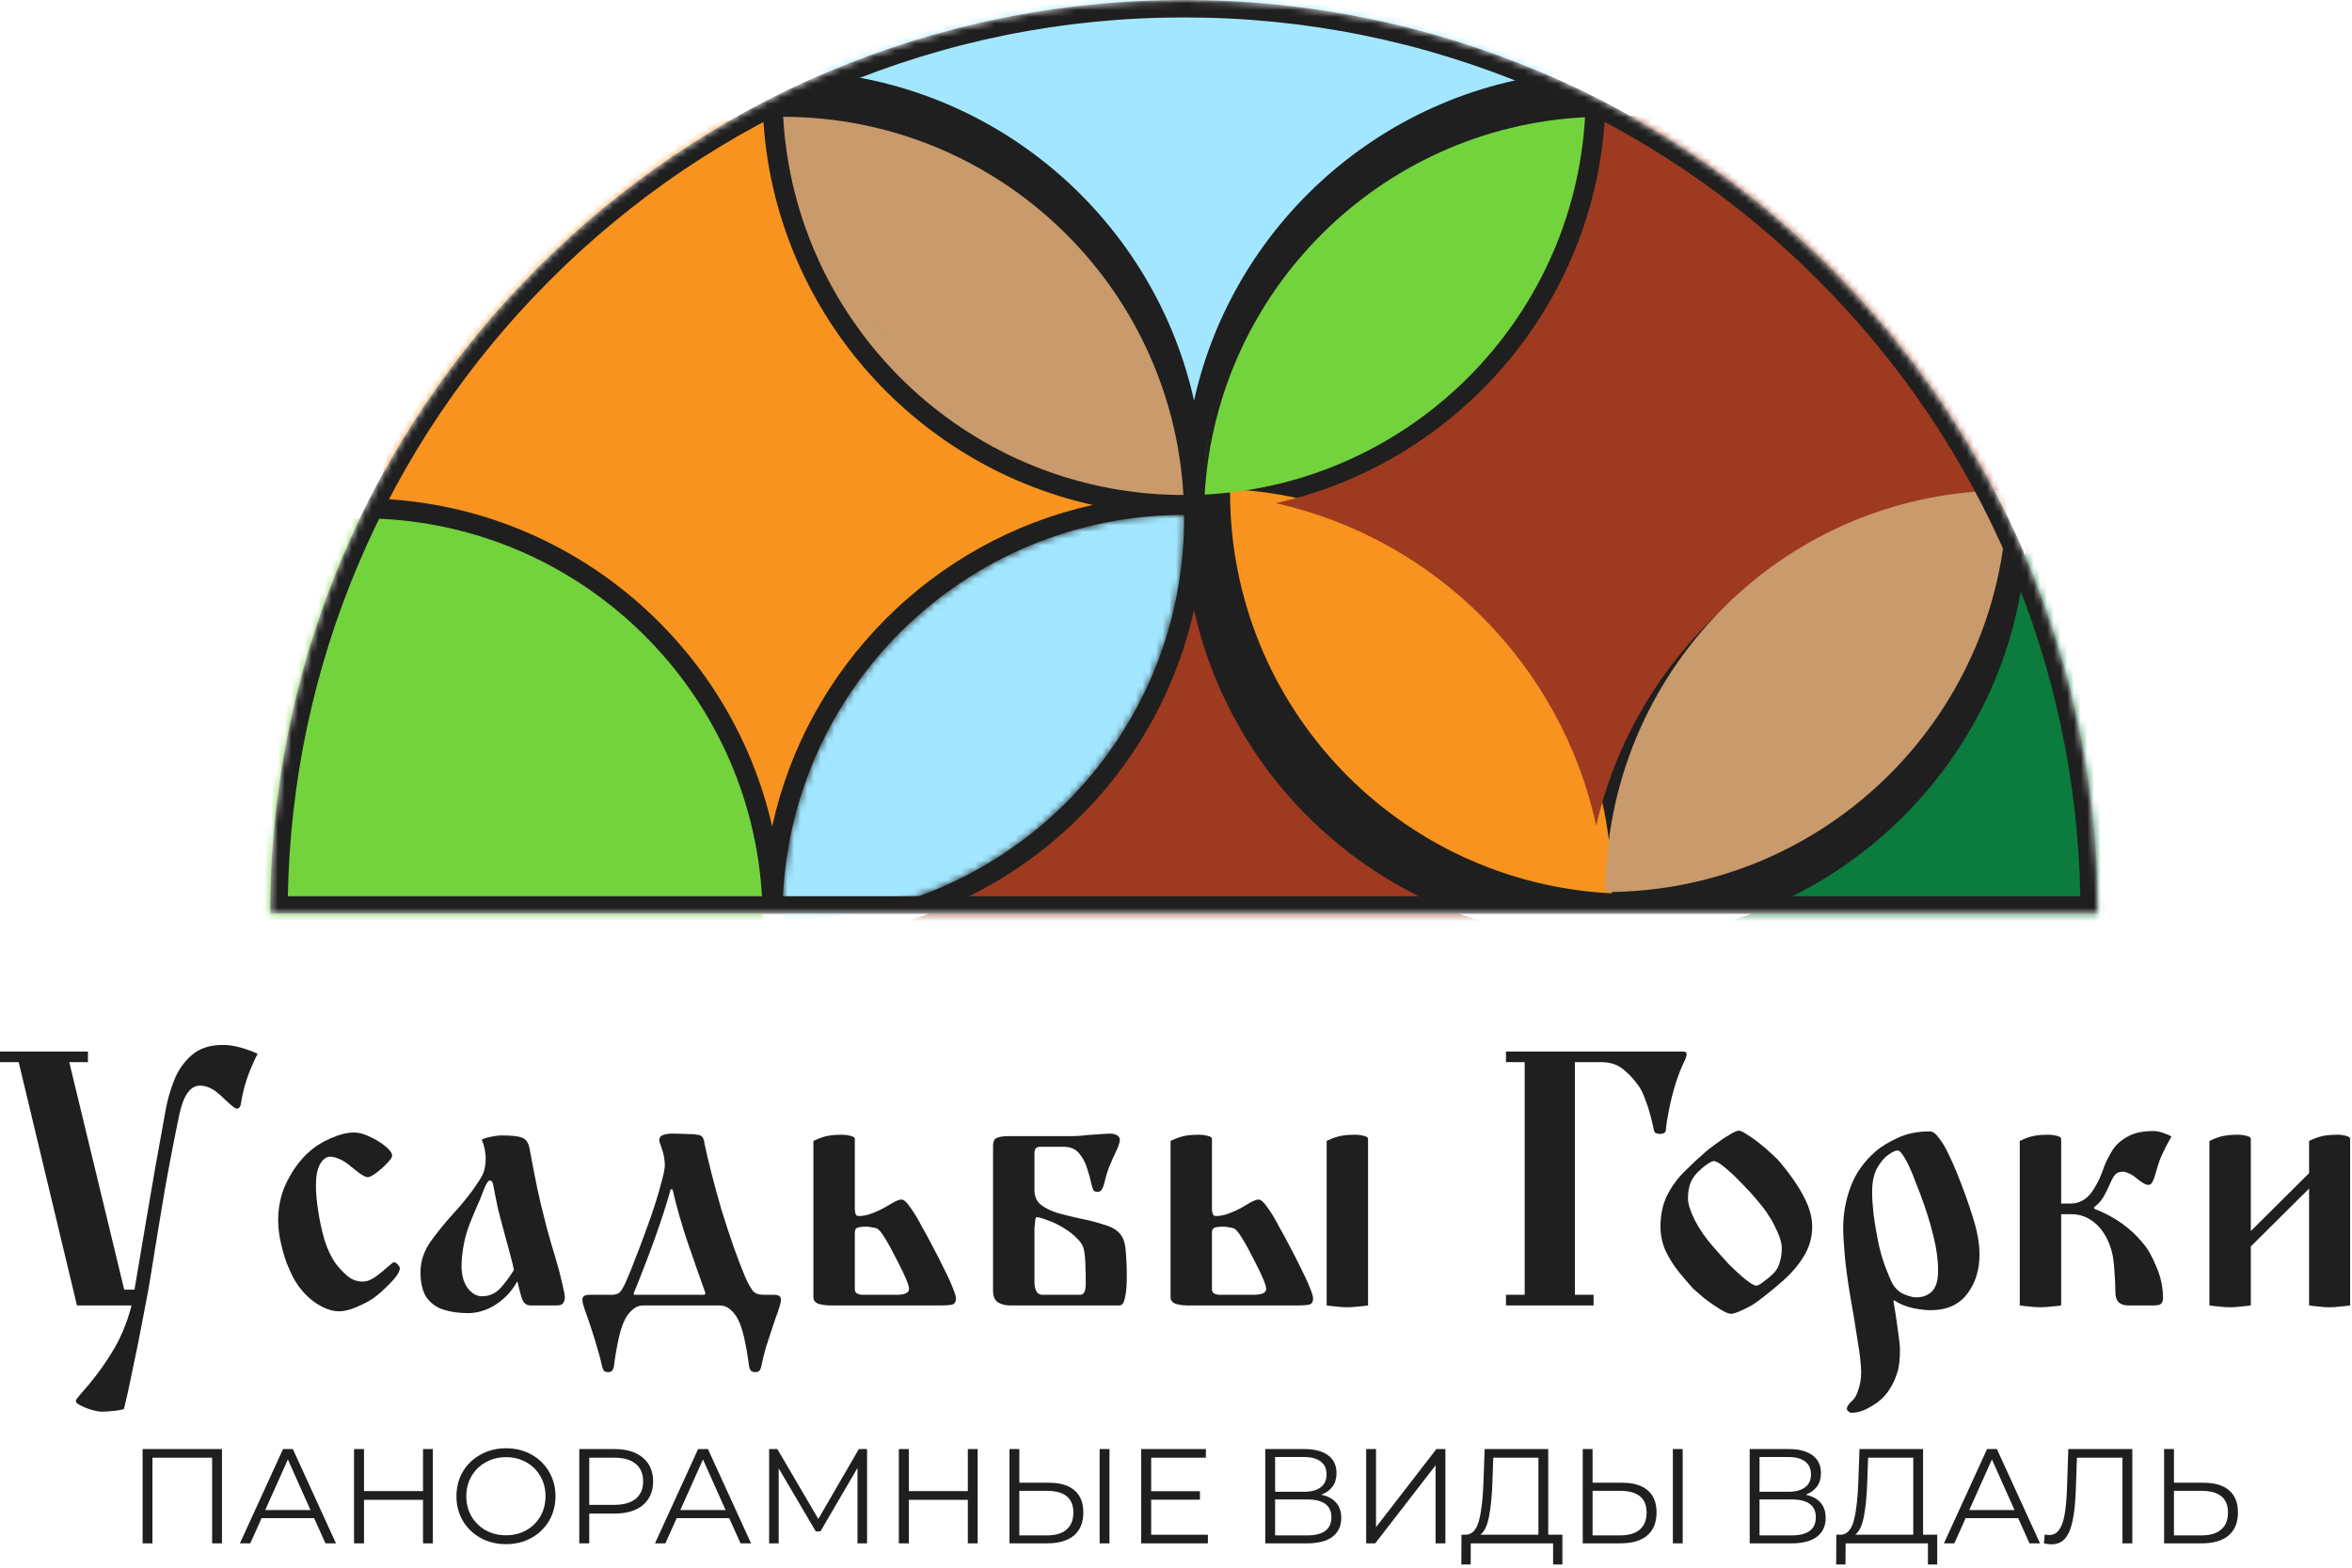 <?xml version="1.0" encoding="UTF-8"?> <svg xmlns="http://www.w3.org/2000/svg" width="351" height="234" viewBox="0 0 351 234" fill="none"><mask id="mask0_59_416" style="mask-type:luminance" maskUnits="userSpaceOnUse" x="40" y="0" width="274" height="137"><path d="M313.084 136.375H40.33C40.33 61.057 101.387 0 176.704 0C252.022 0 313.084 61.057 313.084 136.375Z" fill="white"></path></mask><g mask="url(#mask0_59_416)"><path d="M313.084 136.375H40.33C40.33 61.057 101.387 0 176.704 0C252.022 0 313.084 61.057 313.084 136.375Z" fill="#1F1F1F"></path><path d="M159.157 115.837C157.81 117.195 156.38 118.495 154.903 119.707C156.38 118.484 157.8 117.2 159.157 115.837Z" fill="#9E3A20"></path><g filter="url(#filter0_i_59_416)"><path d="M236.544 136.313C234.781 167.819 208.668 192.83 176.715 192.83C144.761 192.83 118.679 167.861 116.875 136.38C146.826 136.328 171.946 115.244 178.192 87.129C184.219 114.313 207.904 134.929 236.544 136.307V136.313Z" fill="#9E3A20"></path></g><path d="M174.052 55.779C174.437 57.016 174.785 58.285 175.082 59.565C174.785 58.285 174.437 57.027 174.052 55.779Z" fill="#4EA01F"></path><path d="M175.987 64.157C175.836 63.195 175.669 62.254 175.472 61.312C175.669 62.254 175.846 63.195 175.987 64.157Z" fill="#4EA01F"></path><path d="M175.93 69.977C176.159 69.966 176.377 69.967 176.606 69.967C176.606 69.967 176.606 69.974 176.606 69.987C176.387 69.987 176.148 69.987 175.93 69.977Z" fill="#4EA01F"></path><path d="M179.768 69.909C179.877 68.026 180.064 66.159 180.355 64.334C180.09 66.17 179.887 68.021 179.778 69.909H179.768Z" fill="#4EA01F"></path><path d="M180.361 64.277C180.569 62.888 180.829 61.51 181.146 60.163C180.839 61.52 180.579 62.888 180.361 64.277Z" fill="#4EA01F"></path><path d="M236.653 10.048C236.653 10.236 236.653 10.423 236.643 10.615C207.961 11.947 184.23 32.573 178.192 59.783C171.935 31.647 146.774 10.542 116.776 10.542C116.765 10.376 116.765 10.215 116.765 10.048C116.76 -23.055 143.596 -49.891 176.709 -49.891C209.823 -49.891 236.648 -23.055 236.648 10.048H236.653Z" fill="#A2E7FF"></path><g filter="url(#filter1_i_59_416)"><path fill-rule="evenodd" clip-rule="evenodd" d="M113.817 133.406V133.338C113.816 133.338 113.816 133.338 113.816 133.338C113.816 133.338 113.817 133.338 113.817 133.338C113.775 101.259 88.536 75.068 56.821 73.529C56.821 73.529 56.821 73.529 56.821 73.529C55.849 73.482 54.871 73.461 53.878 73.461C20.764 73.461 -6.072 100.308 -6.072 133.411C-6.072 166.514 20.775 193.345 53.878 193.345C86.981 193.345 113.817 166.509 113.817 133.406Z" fill="#73D33C"></path></g><g filter="url(#filter2_i_59_416)"><mask id="mask1_59_416" style="mask-type:luminance" maskUnits="userSpaceOnUse" x="116" y="72" width="61" height="62"><path d="M176.71 73.461C176.71 106.564 149.884 133.39 116.792 133.411C116.792 132.932 116.781 132.449 116.771 131.975V131.835C117.338 99.216 143.945 72.957 176.7 72.947C176.71 73.113 176.71 73.295 176.71 73.461Z" fill="white"></path></mask><g mask="url(#mask1_59_416)"><path d="M176.71 73.461C176.71 106.564 149.884 133.39 116.792 133.411C116.792 132.932 116.781 132.449 116.771 131.975V131.835C117.338 99.216 143.945 72.957 176.7 72.947C176.71 73.113 176.71 73.295 176.71 73.461Z" fill="#A2E7FF"></path></g></g><g filter="url(#filter3_i_59_416)"><path d="M176.6 69.966C176.371 69.966 176.153 69.966 175.924 69.977H175.893C175.409 69.966 174.92 69.956 174.437 69.935C174 69.925 173.563 69.904 173.126 69.878C172.975 69.868 172.83 69.857 172.679 69.847C172.294 69.826 171.904 69.795 171.519 69.758H171.498C171.041 69.717 170.588 69.68 170.13 69.629C169.09 69.509 168.05 69.368 167.015 69.202C166.641 69.145 166.261 69.082 165.876 69.015C163.775 68.63 161.7 68.131 159.677 67.527C158.933 67.319 158.2 67.08 157.477 66.836C156.01 66.342 154.57 65.785 153.155 65.182C152.781 65.021 152.401 64.865 152.037 64.698C150.69 64.095 149.379 63.429 148.09 62.732C147.684 62.514 147.278 62.285 146.867 62.046C146.233 61.676 145.609 61.302 144.985 60.917C144.6 60.678 144.21 60.434 143.825 60.173C143.44 59.924 143.06 59.669 142.676 59.398C142.306 59.149 141.942 58.894 141.583 58.624C141.147 58.306 140.71 57.989 140.283 57.651C139.976 57.422 139.67 57.173 139.363 56.939C138.993 56.653 138.65 56.361 138.291 56.065C137.943 55.768 137.589 55.472 137.251 55.17C136.559 54.567 135.883 53.943 135.218 53.308C134.89 52.991 134.562 52.674 134.235 52.346C133.907 52.019 133.59 51.691 133.273 51.353C132.014 50.022 130.802 48.638 129.663 47.197C129.388 46.839 129.096 46.475 128.821 46.105C128.545 45.736 128.275 45.372 128.009 44.992C127.744 44.623 127.474 44.249 127.214 43.864C126.954 43.489 126.699 43.099 126.449 42.725C126.189 42.34 125.945 41.94 125.705 41.555C125.222 40.769 124.754 39.979 124.296 39.162C123.849 38.361 123.422 37.535 123.006 36.713C122.798 36.297 122.601 35.881 122.403 35.454C122.205 35.038 122.018 34.612 121.826 34.185C121.659 33.811 121.498 33.431 121.342 33.057C120.968 32.147 120.609 31.221 120.271 30.29C119.985 29.494 119.714 28.683 119.459 27.871C119.402 27.653 119.329 27.445 119.262 27.227C119.173 26.909 119.074 26.592 118.986 26.264C118.866 25.807 118.736 25.354 118.617 24.897C118.508 24.439 118.388 23.986 118.289 23.518C118.18 23.05 118.081 22.587 117.982 22.119C117.805 21.214 117.634 20.304 117.499 19.394C117.421 18.89 117.348 18.38 117.28 17.865C117.15 16.913 117.051 15.951 116.973 14.979C116.932 14.495 116.906 14.006 116.875 13.523C148.76 13.58 174.811 38.533 176.605 69.972L176.6 69.966Z" fill="#C99A6B"></path></g><path d="M117.28 17.865C117.14 16.913 117.041 15.951 116.973 14.979C117.051 15.951 117.15 16.913 117.28 17.865Z" fill="#4EA01F"></path><path d="M117.982 22.119C117.795 21.214 117.623 20.315 117.499 19.394C117.639 20.304 117.805 21.22 117.982 22.119Z" fill="#4EA01F"></path><path d="M133.272 51.353C131.993 50.021 130.792 48.638 129.663 47.197C130.802 48.633 132.014 50.021 133.272 51.353Z" fill="#4EA01F"></path><g filter="url(#filter4_i_59_416)"><path d="M163.068 71.464C139.228 76.748 120.432 95.601 115.236 119.462C109.089 92.408 85.457 71.911 56.894 70.549C58.361 39.745 83.085 15.041 113.889 13.585C115.476 42.017 136.024 65.463 163.068 71.459V71.464Z" fill="#F7931E"></path></g><g filter="url(#filter5_i_59_416)"><path d="M236.654 132.886C236.654 133.036 236.654 133.192 236.643 133.343C204.908 131.799 179.658 105.587 179.658 73.461C179.658 73.311 179.658 73.165 179.669 73.014C211.404 74.559 236.654 100.771 236.654 132.886Z" fill="#F7931E"></path></g><g filter="url(#filter6_i_59_416)"><path d="M236.544 13.59C234.781 44.035 210.286 68.375 179.778 69.909C181.536 39.474 206.037 15.124 236.544 13.59Z" fill="#73D33C"></path></g><g filter="url(#filter7_i_59_416)"><path d="M299.479 70.486C269.637 70.518 244.606 91.419 238.209 119.348C233.05 95.419 214.259 76.525 190.388 71.199C217.432 65.187 237.98 41.716 239.53 13.262H239.597C271.801 13.262 298.07 38.642 299.479 70.486Z" fill="#9E3A20"></path></g><path d="M299.547 73.201C299.547 106.304 272.721 133.14 239.618 133.151C239.629 132.984 239.629 132.802 239.629 132.625C239.629 132.339 239.629 132.048 239.618 131.772V131.606C240.44 99.205 266.959 73.201 299.547 73.201Z" fill="#C99A6B"></path><g filter="url(#filter8_i_59_416)"><path d="M359.485 133.151C359.485 166.254 332.649 193.09 299.547 193.09C266.444 193.09 241.36 167.98 239.686 136.385C274.344 136.333 302.521 108.13 302.521 73.461V73.284C334.246 74.829 359.485 101.041 359.485 133.156V133.151Z" fill="#0B7B3E"></path></g><path d="M176.704 2.601C194.767 2.601 212.288 6.137 228.78 13.111C244.71 19.846 259.017 29.494 271.301 41.783C283.586 54.068 293.233 68.375 299.973 84.305C306.615 100.001 310.136 116.633 310.458 133.775H42.956C43.278 116.633 46.805 100.006 53.441 84.305C60.176 68.375 69.823 54.068 82.113 41.783C94.397 29.499 108.704 19.852 124.634 13.111C141.126 6.137 158.642 2.601 176.704 2.601ZM176.704 0C101.387 0 40.33 61.057 40.33 136.375H313.084C313.084 61.057 252.027 0 176.704 0Z" fill="#1F1F1F"></path></g><path d="M329.721 194.853V170.299C330.56 169.898 331.289 169.643 331.909 169.533C332.565 169.424 333.258 169.369 333.987 169.369C334.388 169.369 334.807 169.424 335.245 169.533C335.682 169.643 335.901 169.789 335.901 169.971V183.752L344.596 175.111V170.299C345.435 169.898 346.164 169.643 346.783 169.533C347.44 169.424 348.132 169.369 348.862 169.369C349.263 169.369 349.664 169.424 350.065 169.533C350.502 169.643 350.721 169.789 350.721 169.971V194.853C350.247 194.926 349.755 194.981 349.244 195.017C348.77 195.09 348.242 195.127 347.658 195.127C347.075 195.127 346.528 195.09 346.018 195.017C345.544 194.981 345.07 194.926 344.596 194.853V177.408L335.901 186.049V194.853C335.427 194.926 334.935 194.981 334.424 195.017C333.914 195.09 333.367 195.127 332.784 195.127C332.2 195.127 331.653 195.09 331.143 195.017C330.669 194.981 330.195 194.926 329.721 194.853Z" fill="#1F1F1F"></path><path d="M301.417 194.853V170.299C302.255 169.898 302.984 169.643 303.604 169.533C304.26 169.424 304.953 169.369 305.682 169.369C306.083 169.369 306.502 169.424 306.94 169.533C307.377 169.643 307.596 169.789 307.596 169.971V179.65H308.963C310.276 179.65 311.351 179.067 312.19 177.9C312.591 177.317 312.955 176.679 313.284 175.986C313.612 175.257 313.849 174.656 313.994 174.182C314.286 173.416 314.687 172.614 315.198 171.776C315.708 170.937 316.455 170.244 317.44 169.697C318.424 169.114 319.737 168.823 321.377 168.823C321.778 168.823 322.252 168.914 322.799 169.096C323.346 169.278 323.765 169.461 324.057 169.643C323.473 170.664 323.018 171.539 322.69 172.268C322.361 172.96 322.07 173.781 321.815 174.729C321.632 175.421 321.45 175.95 321.268 176.315C321.122 176.679 320.903 176.861 320.612 176.861C320.21 176.861 319.554 176.479 318.643 175.713C318.278 175.421 317.932 175.221 317.604 175.111C317.312 174.966 317.039 174.893 316.783 174.893C316.237 174.893 315.817 175.093 315.526 175.494C315.27 175.859 314.997 176.387 314.705 177.08C314.56 177.445 314.304 177.955 313.94 178.611C313.575 179.231 313.101 179.76 312.518 180.197V180.416C315.544 181.583 317.987 183.314 319.846 185.611C320.539 186.413 321.195 187.58 321.815 189.111C322.471 190.606 322.799 192.155 322.799 193.76C322.799 194.161 322.69 194.452 322.471 194.635C322.289 194.78 321.942 194.853 321.432 194.853H317.604C316.328 194.853 315.69 194.197 315.69 192.885C315.69 191.973 315.635 190.843 315.526 189.494C315.453 188.109 315.252 186.96 314.924 186.049C314.377 184.518 313.593 183.333 312.573 182.494C311.552 181.656 310.403 181.236 309.127 181.236H307.596V194.853C307.122 194.926 306.63 194.981 306.12 195.017C305.609 195.09 305.062 195.127 304.479 195.127C303.896 195.127 303.349 195.09 302.838 195.017C302.364 194.981 301.89 194.926 301.417 194.853Z" fill="#1F1F1F"></path><path d="M275.068 183.314C275.068 181.2 275.432 179.158 276.162 177.19C276.891 175.184 278.149 173.398 279.935 171.83C280.701 171.174 281.776 170.518 283.162 169.862C284.547 169.205 286.151 168.877 287.974 168.877C288.448 168.877 288.922 169.224 289.396 169.916C289.906 170.572 290.38 171.375 290.818 172.322C291.255 173.234 291.638 174.091 291.966 174.893C292.987 177.408 293.807 179.687 294.427 181.729C295.083 183.77 295.411 185.611 295.411 187.252C295.411 189.585 294.792 191.554 293.552 193.158C292.312 194.762 290.508 195.564 288.138 195.564C287.336 195.564 286.424 195.455 285.404 195.236C284.419 195.017 283.508 194.635 282.669 194.088L282.56 194.197C282.706 194.999 282.852 195.892 282.997 196.877C283.143 197.898 283.271 198.827 283.38 199.666C283.49 200.504 283.544 201.088 283.544 201.416C283.544 202.983 283.398 204.168 283.107 204.97C282.852 205.809 282.487 206.593 282.013 207.322C281.393 208.343 280.518 209.181 279.388 209.838C278.294 210.53 277.274 210.877 276.326 210.877C276.143 210.877 275.979 210.804 275.833 210.658C275.688 210.548 275.615 210.421 275.615 210.275C275.615 210.093 275.724 209.856 275.943 209.564C276.162 209.309 276.344 209.127 276.49 209.017C276.854 208.653 277.146 208.088 277.365 207.322C277.62 206.556 277.748 205.754 277.748 204.916C277.748 203.822 277.583 202.291 277.255 200.322C276.964 198.353 276.563 195.929 276.052 193.049C275.688 190.825 275.432 188.874 275.287 187.197C275.141 185.52 275.068 184.226 275.068 183.314ZM279.388 177.955C279.388 178.867 279.461 179.997 279.607 181.346C279.789 182.695 280.026 184.08 280.318 185.502C280.573 186.705 280.919 187.908 281.357 189.111C281.831 190.314 282.159 191.098 282.341 191.463C282.779 192.265 283.362 192.83 284.091 193.158C284.857 193.486 285.477 193.65 285.951 193.65C286.935 193.65 287.719 193.359 288.302 192.775C288.922 192.155 289.232 191.116 289.232 189.658C289.232 188.054 288.995 186.322 288.521 184.463C288.083 182.604 287.427 180.507 286.552 178.174C286.37 177.7 286.133 177.098 285.841 176.369C285.586 175.64 285.294 174.929 284.966 174.236C284.638 173.507 284.31 172.906 283.982 172.432C283.69 171.958 283.417 171.721 283.162 171.721C282.87 171.721 282.414 171.94 281.794 172.377C281.175 172.815 280.609 173.489 280.099 174.401C279.625 175.312 279.388 176.497 279.388 177.955Z" fill="#1F1F1F"></path><path d="M247.801 183.096C247.801 181.273 248.148 179.687 248.84 178.338C249.533 176.989 250.408 175.804 251.465 174.783C252.523 173.726 253.562 172.76 254.582 171.885C254.874 171.63 255.348 171.265 256.004 170.791C256.661 170.281 257.335 169.825 258.028 169.424C258.72 168.987 259.213 168.768 259.504 168.768C259.723 168.768 260.088 168.932 260.598 169.26C261.145 169.588 261.746 170.007 262.403 170.518C263.059 171.028 263.679 171.557 264.262 172.104C264.882 172.651 265.356 173.125 265.684 173.526C267.215 175.348 268.382 177.044 269.184 178.611C270.022 180.179 270.442 181.674 270.442 183.096C270.442 184.7 270.022 186.176 269.184 187.525C268.382 188.838 267.361 190.041 266.121 191.135C264.882 192.228 263.606 193.267 262.293 194.252C261.71 194.689 260.981 195.109 260.106 195.51C259.231 195.911 258.647 196.111 258.356 196.111C257.991 196.111 257.426 195.874 256.661 195.4C255.895 194.926 255.129 194.398 254.364 193.814C253.635 193.195 253.069 192.702 252.668 192.338C251.939 191.536 251.192 190.661 250.426 189.713C249.661 188.728 249.023 187.689 248.512 186.596C248.038 185.465 247.801 184.299 247.801 183.096ZM251.903 178.885C251.903 179.687 252.249 180.781 252.942 182.166C253.635 183.515 254.546 184.827 255.676 186.103C256.405 186.942 257.189 187.817 258.028 188.728C258.903 189.603 259.723 190.351 260.489 190.971C261.254 191.59 261.801 191.9 262.129 191.9C262.311 191.9 262.621 191.736 263.059 191.408C263.533 191.08 264.025 190.679 264.535 190.205C265.046 189.731 265.392 189.166 265.574 188.51C265.793 187.853 265.903 187.124 265.903 186.322C265.903 185.484 265.556 184.39 264.864 183.041C264.207 181.692 263.314 180.38 262.184 179.104C261.491 178.265 260.707 177.408 259.832 176.533C258.957 175.622 258.137 174.856 257.371 174.236C256.642 173.617 256.095 173.307 255.731 173.307C255.549 173.307 255.22 173.471 254.746 173.799C254.309 174.091 253.835 174.492 253.325 175.002C252.851 175.476 252.486 176.041 252.231 176.697C252.012 177.354 251.903 178.083 251.903 178.885Z" fill="#1F1F1F"></path><path d="M224.746 194.853V193.268H227.535V158.541H224.746V156.956H251.105C251.506 156.956 251.706 157.065 251.706 157.284C251.706 157.43 251.67 157.612 251.597 157.831C251.56 158.013 251.506 158.159 251.433 158.268C250.959 159.216 250.503 160.364 250.066 161.713C249.664 163.026 249.336 164.32 249.081 165.596C248.826 166.872 248.662 167.929 248.589 168.768C248.589 168.914 248.48 169.041 248.261 169.151C248.079 169.224 247.896 169.26 247.714 169.26C247.568 169.26 247.386 169.224 247.167 169.151C246.985 169.078 246.875 168.95 246.839 168.768C246.73 168.221 246.566 167.528 246.347 166.69C246.128 165.815 245.855 164.958 245.527 164.12C245.235 163.245 244.87 162.515 244.433 161.932C243.74 160.984 242.974 160.182 242.136 159.526C241.297 158.87 240.24 158.541 238.964 158.541H235.027V193.268H237.816V194.853H224.746Z" fill="#1F1F1F"></path><path d="M197.983 194.853V170.299C198.822 169.898 199.551 169.643 200.171 169.533C200.827 169.424 201.519 169.369 202.249 169.369C202.65 169.369 203.069 169.424 203.506 169.533C203.944 169.643 204.163 169.789 204.163 169.971V194.853C203.689 194.926 203.197 194.981 202.686 195.017C202.176 195.09 201.629 195.127 201.045 195.127C200.462 195.127 199.915 195.09 199.405 195.017C198.931 194.981 198.457 194.926 197.983 194.853ZM174.687 193.596V170.299C175.525 169.898 176.254 169.643 176.874 169.533C177.53 169.424 178.223 169.369 178.952 169.369C179.353 169.369 179.772 169.424 180.21 169.533C180.647 169.643 180.866 169.789 180.866 169.971V180.416C180.866 180.671 180.903 180.927 180.975 181.182C181.048 181.4 181.212 181.51 181.468 181.51C182.087 181.51 182.725 181.382 183.382 181.127C184.074 180.872 184.712 180.58 185.296 180.252C185.66 180.033 186.098 179.778 186.608 179.486C187.155 179.195 187.556 179.049 187.811 179.049C188.176 179.049 188.613 179.432 189.124 180.197C189.671 180.927 190.236 181.856 190.819 182.986C191.439 184.08 192.022 185.156 192.569 186.213C193.079 187.161 193.59 188.163 194.1 189.221C194.647 190.278 195.085 191.226 195.413 192.064C195.777 192.903 195.96 193.486 195.96 193.814C195.96 194.325 195.759 194.635 195.358 194.744C194.957 194.817 194.465 194.853 193.882 194.853H177.147C176.601 194.853 176.054 194.78 175.507 194.635C174.96 194.452 174.687 194.106 174.687 193.596ZM180.866 192.447C180.866 192.994 181.285 193.267 182.124 193.267H187.046C188.322 193.267 188.96 192.976 188.96 192.392C188.96 191.882 188.468 190.661 187.483 188.728C186.572 186.906 185.861 185.593 185.35 184.791C184.84 183.952 184.439 183.479 184.147 183.369C184.001 183.296 183.765 183.242 183.436 183.205C183.145 183.132 182.871 183.096 182.616 183.096C181.85 183.096 181.358 183.169 181.14 183.314C180.957 183.424 180.866 183.679 180.866 184.08V192.447Z" fill="#1F1F1F"></path><path d="M148.198 192.666V171.01C148.198 170.39 148.38 170.008 148.745 169.862C149.109 169.68 149.693 169.588 150.495 169.588H159.737C160.138 169.588 160.63 169.57 161.213 169.534C161.833 169.461 162.435 169.406 163.018 169.37C163.455 169.333 163.984 169.297 164.604 169.26C165.224 169.224 165.552 169.206 165.588 169.206C166.099 169.206 166.481 169.297 166.737 169.479C166.992 169.661 167.119 169.88 167.119 170.135C167.119 170.39 167.028 170.755 166.846 171.229C166.263 172.469 165.807 173.489 165.479 174.291C165.187 175.093 164.932 175.968 164.713 176.916C164.677 177.062 164.586 177.263 164.44 177.518C164.33 177.773 164.112 177.901 163.783 177.901C163.455 177.901 163.237 177.791 163.127 177.573C163.054 177.354 162.981 177.117 162.908 176.862C162.763 176.133 162.544 175.33 162.252 174.455C161.997 173.58 161.596 172.815 161.049 172.159C160.502 171.502 159.737 171.174 158.752 171.174H155.143C154.961 171.174 154.778 171.247 154.596 171.393C154.45 171.502 154.377 171.776 154.377 172.213V177.627C154.377 178.539 154.687 179.268 155.307 179.815C155.963 180.325 156.82 180.744 157.877 181.073C158.935 181.364 160.047 181.638 161.213 181.893C162.38 182.112 163.528 182.403 164.658 182.768C165.825 183.096 166.645 183.552 167.119 184.135C167.63 184.718 167.921 185.575 167.994 186.705C168.104 187.835 168.158 189.112 168.158 190.533C168.158 191.882 168.067 192.94 167.885 193.705C167.739 194.471 167.466 194.854 167.065 194.854H150.659C150.039 194.854 149.474 194.708 148.963 194.416C148.453 194.088 148.198 193.505 148.198 192.666ZM154.377 191.463C154.377 191.937 154.468 192.356 154.651 192.721C154.833 193.085 155.143 193.268 155.58 193.268H161.213C161.76 193.268 162.033 192.721 162.033 191.627C162.033 190.716 162.015 189.75 161.979 188.729C161.942 187.671 161.851 186.869 161.705 186.322C161.56 185.812 161.231 185.32 160.721 184.846C160.247 184.336 159.627 183.843 158.862 183.369C158.06 182.859 157.239 182.458 156.401 182.166C155.562 181.838 154.997 181.674 154.705 181.674C154.596 181.674 154.523 181.856 154.487 182.221C154.45 182.549 154.414 182.914 154.377 183.315C154.377 183.716 154.377 184.007 154.377 184.19V191.463Z" fill="#1F1F1F"></path><path d="M121.389 193.596V170.299C122.227 169.898 122.956 169.643 123.576 169.533C124.232 169.424 124.925 169.369 125.654 169.369C126.055 169.369 126.475 169.424 126.912 169.533C127.35 169.643 127.568 169.789 127.568 169.971V180.416C127.568 180.671 127.605 180.927 127.678 181.182C127.751 181.4 127.915 181.51 128.17 181.51C128.79 181.51 129.428 181.382 130.084 181.127C130.777 180.872 131.415 180.58 131.998 180.252C132.362 180.033 132.8 179.778 133.31 179.486C133.857 179.195 134.258 179.049 134.513 179.049C134.878 179.049 135.316 179.432 135.826 180.197C136.373 180.927 136.938 181.856 137.521 182.986C138.141 184.08 138.724 185.156 139.271 186.213C139.782 187.161 140.292 188.163 140.802 189.221C141.349 190.278 141.787 191.226 142.115 192.064C142.479 192.903 142.662 193.486 142.662 193.814C142.662 194.325 142.461 194.635 142.06 194.744C141.659 194.817 141.167 194.853 140.584 194.853H123.85C123.303 194.853 122.756 194.78 122.209 194.635C121.662 194.452 121.389 194.106 121.389 193.596ZM127.568 192.447C127.568 192.994 127.988 193.267 128.826 193.267H133.748C135.024 193.267 135.662 192.976 135.662 192.392C135.662 191.882 135.17 190.661 134.185 188.728C133.274 186.906 132.563 185.593 132.053 184.791C131.542 183.952 131.141 183.479 130.849 183.369C130.704 183.296 130.467 183.242 130.139 183.205C129.847 183.132 129.573 183.096 129.318 183.096C128.553 183.096 128.06 183.169 127.842 183.314C127.659 183.424 127.568 183.679 127.568 184.08V192.447Z" fill="#1F1F1F"></path><path d="M86.911 193.979C86.911 193.505 87.257 193.268 87.95 193.268H91.286C91.724 193.268 92.088 193.177 92.38 192.994C92.671 192.776 93.018 192.21 93.419 191.299C93.82 190.424 94.257 189.348 94.731 188.072C95.242 186.796 95.752 185.448 96.263 184.026C96.809 182.567 97.302 181.164 97.739 179.815C98.177 178.429 98.523 177.226 98.778 176.205C99.07 175.148 99.216 174.383 99.216 173.909C99.216 173.617 99.179 173.234 99.106 172.76C99.033 172.286 98.906 171.812 98.724 171.338C98.687 171.156 98.614 170.956 98.505 170.737C98.432 170.482 98.395 170.299 98.395 170.19C98.395 169.789 98.578 169.534 98.942 169.424C99.307 169.278 99.781 169.206 100.364 169.206C100.911 169.206 101.567 169.224 102.333 169.26C103.098 169.26 103.663 169.297 104.028 169.37C104.429 169.406 104.703 169.534 104.848 169.752C104.994 169.971 105.085 170.263 105.122 170.627C105.377 171.867 105.723 173.344 106.161 175.057C106.598 176.771 107.091 178.575 107.637 180.471C108.221 182.367 108.822 184.208 109.442 185.994C110.062 187.744 110.663 189.312 111.247 190.697C111.648 191.572 112.012 192.229 112.34 192.666C112.669 193.067 113.215 193.268 113.981 193.268H115.512C116.205 193.268 116.551 193.505 116.551 193.979C116.551 194.234 116.497 194.525 116.387 194.854C116.278 195.182 116.187 195.473 116.114 195.729C115.895 196.312 115.622 197.096 115.294 198.08C114.965 199.064 114.637 200.067 114.309 201.088C114.017 202.145 113.781 203.111 113.598 203.986C113.562 204.169 113.489 204.351 113.379 204.533C113.27 204.715 113.051 204.807 112.723 204.807C112.395 204.807 112.158 204.715 112.012 204.533C111.903 204.351 111.83 204.169 111.794 203.986C111.611 202.492 111.356 201.015 111.028 199.557C110.7 198.135 110.281 197.059 109.77 196.33C109.551 196.002 109.242 195.674 108.84 195.346C108.439 195.018 107.947 194.854 107.364 194.854H96.044C95.46 194.854 94.968 195.018 94.567 195.346C94.166 195.674 93.856 196.002 93.638 196.33C93.127 197.059 92.708 198.135 92.38 199.557C92.052 201.015 91.796 202.492 91.614 203.986C91.578 204.169 91.505 204.351 91.395 204.533C91.286 204.715 91.067 204.807 90.739 204.807C90.411 204.807 90.192 204.715 90.083 204.533C89.974 204.351 89.901 204.169 89.864 203.986C89.682 203.111 89.427 202.145 89.099 201.088C88.807 200.067 88.497 199.064 88.169 198.08C87.841 197.096 87.567 196.312 87.349 195.729C87.276 195.473 87.185 195.182 87.075 194.854C86.966 194.525 86.911 194.234 86.911 193.979ZM94.567 193.049L94.622 193.268H105.122L105.286 193.049C104.374 190.497 103.481 187.945 102.606 185.393C101.731 182.804 100.984 180.179 100.364 177.518H100.091C99.471 179.742 98.65 182.276 97.63 185.119C96.609 187.927 95.588 190.57 94.567 193.049Z" fill="#1F1F1F"></path><path d="M62.753 189.877C62.753 188.273 63.263 186.742 64.284 185.283C65.341 183.825 66.472 182.439 67.675 181.127C68.149 180.617 68.714 179.96 69.37 179.158C70.063 178.32 70.683 177.481 71.229 176.643C71.813 175.804 72.159 175.148 72.268 174.674C72.341 174.382 72.396 174.072 72.433 173.744C72.469 173.416 72.487 173.088 72.487 172.76C72.487 172.468 72.433 172.049 72.323 171.502C72.214 170.955 72.068 170.5 71.886 170.135C72.068 169.989 72.487 169.843 73.143 169.698C73.836 169.552 74.419 169.479 74.893 169.479C76.315 169.479 77.318 169.588 77.901 169.807C78.521 170.026 78.904 170.609 79.05 171.557C79.159 172.177 79.323 173.052 79.542 174.182C79.76 175.312 79.979 176.406 80.198 177.463C80.417 178.484 80.581 179.213 80.69 179.65C80.909 180.489 81.201 181.656 81.565 183.15C81.966 184.645 82.404 186.158 82.878 187.689C83.315 189.148 83.662 190.46 83.917 191.627C84.172 192.757 84.299 193.413 84.299 193.596C84.299 193.96 84.208 194.27 84.026 194.525C83.88 194.744 83.552 194.853 83.042 194.853H79.159C78.576 194.853 78.156 194.525 77.901 193.869C77.682 193.213 77.464 192.374 77.245 191.353H77.135C76.37 192.739 75.313 193.869 73.964 194.744C72.651 195.583 71.266 196.002 69.808 196.002C68.531 196.002 67.347 195.838 66.253 195.51C65.196 195.181 64.339 194.58 63.683 193.705C63.063 192.794 62.753 191.517 62.753 189.877ZM68.878 188.947C68.878 190.333 69.188 191.445 69.808 192.283C70.427 193.085 71.138 193.486 71.94 193.486C72.961 193.486 73.836 193.122 74.565 192.392C75.294 191.627 76.005 190.679 76.698 189.549C76.552 188.856 76.37 188.109 76.151 187.307C75.932 186.468 75.695 185.593 75.44 184.682C74.966 182.968 74.584 181.51 74.292 180.307C74.037 179.104 73.818 178.01 73.636 177.026C73.563 176.479 73.38 176.205 73.089 176.205C72.943 176.205 72.761 176.406 72.542 176.807C72.36 177.171 72.177 177.609 71.995 178.119C71.74 178.812 71.503 179.377 71.284 179.815C71.102 180.252 70.81 180.945 70.409 181.893C69.826 183.278 69.425 184.572 69.206 185.775C68.987 186.978 68.878 188.036 68.878 188.947Z" fill="#1F1F1F"></path><path d="M41.514 182.111C41.514 180.033 41.951 178.119 42.826 176.369C43.701 174.619 44.758 173.179 45.998 172.049C46.946 171.174 48.058 170.463 49.334 169.916C50.646 169.333 51.813 169.041 52.834 169.041C53.563 169.041 54.365 169.26 55.24 169.698C56.115 170.099 56.881 170.572 57.537 171.119C58.193 171.666 58.521 172.122 58.521 172.487C58.521 172.742 58.266 173.125 57.756 173.635C57.282 174.145 56.753 174.619 56.17 175.057C55.586 175.494 55.149 175.713 54.857 175.713C54.639 175.713 54.256 175.531 53.709 175.166C53.198 174.765 52.779 174.437 52.451 174.182C51.722 173.562 51.102 173.161 50.592 172.979C50.081 172.76 49.644 172.651 49.279 172.651C48.696 172.651 48.185 173.033 47.748 173.799C47.347 174.528 47.146 175.585 47.146 176.971C47.146 177.992 47.256 179.231 47.474 180.69C47.693 182.148 48.003 183.588 48.404 185.01C48.842 186.395 49.37 187.544 49.99 188.455C50.464 189.111 51.047 189.749 51.74 190.369C52.433 190.989 53.235 191.299 54.146 191.299C54.693 191.299 55.295 191.08 55.951 190.642C56.607 190.169 57.136 189.749 57.537 189.385C57.828 189.129 58.084 188.911 58.303 188.728C58.558 188.51 58.722 188.4 58.795 188.4C58.941 188.4 59.123 188.51 59.342 188.728C59.56 188.947 59.67 189.148 59.67 189.33C59.67 189.622 59.469 190.041 59.068 190.588C58.667 191.098 58.175 191.627 57.592 192.174C57.045 192.721 56.48 193.213 55.896 193.65C55.24 194.124 54.401 194.58 53.381 195.017C52.36 195.491 51.43 195.728 50.592 195.728C49.462 195.728 48.24 195.273 46.928 194.361C45.615 193.413 44.54 192.155 43.701 190.588C43.446 190.077 43.136 189.385 42.772 188.51C42.443 187.598 42.152 186.577 41.897 185.447C41.641 184.317 41.514 183.205 41.514 182.111Z" fill="#1F1F1F"></path><path d="M0 158.541V156.956H13.125V158.541H10.336L18.539 192.502H20.07C20.58 189.549 21.091 186.523 21.601 183.424C22.148 180.289 22.677 177.208 23.187 174.182C23.734 171.156 24.244 168.33 24.718 165.705C24.974 164.247 25.393 162.771 25.976 161.276C26.559 159.781 27.434 158.523 28.601 157.502C29.768 156.482 31.317 155.971 33.249 155.971C34.088 155.971 34.963 156.099 35.874 156.354C36.786 156.609 37.643 156.919 38.445 157.284C37.716 158.742 37.169 160.036 36.804 161.166C36.44 162.26 36.166 163.39 35.984 164.557C35.911 165.177 35.692 165.487 35.328 165.487C35.182 165.487 34.854 165.268 34.343 164.83C33.869 164.393 33.377 163.937 32.867 163.463C32.32 162.953 31.791 162.588 31.281 162.37C30.77 162.151 30.296 162.041 29.859 162.041C28.437 162.041 27.416 163.427 26.797 166.198C26.067 169.661 25.338 173.434 24.609 177.518C23.916 181.601 23.242 185.703 22.586 189.822C22.258 191.937 21.838 194.252 21.328 196.767C20.854 199.319 20.362 201.78 19.851 204.15C19.377 206.556 18.922 208.616 18.484 210.33C17.974 210.476 17.427 210.567 16.843 210.603C16.26 210.676 15.713 210.713 15.203 210.713C14.802 210.713 14.291 210.621 13.672 210.439C13.052 210.257 12.505 210.038 12.031 209.783C11.557 209.564 11.32 209.345 11.32 209.127C11.32 209.017 11.393 208.871 11.539 208.689C11.685 208.507 11.849 208.306 12.031 208.088C13.745 206.192 15.258 204.187 16.57 202.072C17.919 199.957 18.94 197.551 19.633 194.853H11.484L2.789 158.541H0Z" fill="#1F1F1F"></path><path d="M328.853 221.321C330.515 221.321 331.781 221.696 332.653 222.447C333.537 223.197 333.98 224.296 333.98 225.744C333.98 227.259 333.511 228.411 332.572 229.202C331.647 229.98 330.307 230.368 328.551 230.368H322.962V216.294H324.43V221.321H328.853ZM328.511 229.182C329.811 229.182 330.796 228.894 331.466 228.317C332.15 227.741 332.492 226.89 332.492 225.764C332.492 223.606 331.165 222.527 328.511 222.527H324.43V229.182H328.511Z" fill="#1F1F1F"></path><path d="M318.214 216.294V230.368H316.746V217.581H309.95L309.789 222.286C309.722 224.229 309.562 225.798 309.307 226.991C309.066 228.17 308.69 229.055 308.181 229.644C307.672 230.221 306.995 230.509 306.15 230.509C305.788 230.509 305.413 230.462 305.024 230.368L305.145 229.041C305.373 229.095 305.594 229.122 305.809 229.122C306.398 229.122 306.874 228.887 307.236 228.418C307.611 227.949 307.893 227.225 308.08 226.247C308.268 225.255 308.395 223.948 308.462 222.326L308.663 216.294H318.214Z" fill="#1F1F1F"></path><path d="M301.183 226.608H293.341L291.653 230.368H290.104L296.538 216.294H298.006L304.44 230.368H302.871L301.183 226.608ZM300.64 225.402L297.262 217.843L293.884 225.402H300.64Z" fill="#1F1F1F"></path><path d="M289.101 229.081V233.525H287.714V230.368H275.43L275.41 233.525H274.022L274.043 229.081H274.746C275.671 229.028 276.314 228.297 276.676 226.89C277.038 225.469 277.259 223.459 277.34 220.858L277.501 216.294H286.99V229.081H289.101ZM278.667 220.999C278.6 223.144 278.432 224.913 278.164 226.307C277.909 227.687 277.474 228.612 276.857 229.081H285.523V217.581H278.787L278.667 220.999Z" fill="#1F1F1F"></path><path d="M269.458 223.11C270.436 223.311 271.18 223.707 271.69 224.296C272.199 224.873 272.454 225.63 272.454 226.568C272.454 227.788 272.018 228.726 271.147 229.383C270.289 230.04 269.022 230.368 267.347 230.368H261.114V216.294H266.965C268.466 216.294 269.639 216.603 270.483 217.219C271.328 217.836 271.75 218.727 271.75 219.893C271.75 220.684 271.549 221.354 271.147 221.904C270.745 222.44 270.182 222.842 269.458 223.11ZM262.582 222.668H266.885C267.97 222.668 268.801 222.447 269.378 222.004C269.967 221.562 270.262 220.919 270.262 220.074C270.262 219.23 269.967 218.586 269.378 218.144C268.801 217.702 267.97 217.481 266.885 217.481H262.582V222.668ZM267.347 229.182C269.773 229.182 270.986 228.277 270.986 226.468C270.986 224.698 269.773 223.814 267.347 223.814H262.582V229.182H267.347Z" fill="#1F1F1F"></path><path d="M242.09 221.321C243.752 221.321 245.018 221.696 245.89 222.447C246.774 223.197 247.216 224.296 247.216 225.744C247.216 227.259 246.747 228.411 245.809 229.202C244.884 229.98 243.544 230.368 241.788 230.368H236.199V216.294H237.666V221.321H242.09ZM241.748 229.182C243.048 229.182 244.033 228.894 244.703 228.317C245.387 227.741 245.729 226.89 245.729 225.764C245.729 223.606 244.402 222.527 241.748 222.527H237.666V229.182H241.748ZM249.649 216.294H251.117V230.368H249.649V216.294Z" fill="#1F1F1F"></path><path d="M233.164 229.081V233.525H231.776V230.368H219.492L219.472 233.525H218.084L218.105 229.081H218.808C219.733 229.028 220.376 228.297 220.738 226.89C221.1 225.469 221.321 223.459 221.402 220.858L221.563 216.294H231.052V229.081H233.164ZM222.729 220.999C222.662 223.144 222.494 224.913 222.226 226.307C221.972 227.687 221.536 228.612 220.919 229.081H229.585V217.581H222.849L222.729 220.999Z" fill="#1F1F1F"></path><path d="M203.881 216.294H205.349V227.956L214.356 216.294H215.703V230.368H214.235V218.727L205.228 230.368H203.881V216.294Z" fill="#1F1F1F"></path><path d="M197.165 223.11C198.143 223.311 198.887 223.707 199.397 224.296C199.906 224.873 200.161 225.63 200.161 226.568C200.161 227.788 199.725 228.726 198.854 229.383C197.996 230.04 196.729 230.368 195.054 230.368H188.821V216.294H194.672C196.173 216.294 197.346 216.603 198.19 217.219C199.035 217.836 199.457 218.727 199.457 219.893C199.457 220.684 199.256 221.354 198.854 221.904C198.452 222.44 197.889 222.842 197.165 223.11ZM190.289 222.668H194.592C195.677 222.668 196.508 222.447 197.085 222.004C197.674 221.562 197.969 220.919 197.969 220.074C197.969 219.23 197.674 218.586 197.085 218.144C196.508 217.702 195.677 217.481 194.592 217.481H190.289V222.668ZM195.054 229.182C197.48 229.182 198.693 228.277 198.693 226.468C198.693 224.698 197.48 223.814 195.054 223.814H190.289V229.182H195.054Z" fill="#1F1F1F"></path><path d="M180.258 229.081V230.368H170.306V216.294H179.957V217.581H171.794V222.587H179.072V223.854H171.794V229.081H180.258Z" fill="#1F1F1F"></path><path d="M156.543 221.321C158.205 221.321 159.472 221.696 160.343 222.447C161.228 223.197 161.67 224.296 161.67 225.744C161.67 227.259 161.201 228.411 160.263 229.202C159.338 229.98 157.998 230.368 156.242 230.368H150.652V216.294H152.12V221.321H156.543ZM156.201 229.182C157.502 229.182 158.487 228.894 159.157 228.317C159.84 227.741 160.182 226.89 160.182 225.764C160.182 223.606 158.855 222.527 156.201 222.527H152.12V229.182H156.201ZM164.103 216.294H165.571V230.368H164.103V216.294Z" fill="#1F1F1F"></path><path d="M145.901 216.294V230.368H144.434V223.874H135.627V230.368H134.14V216.294H135.627V222.567H144.434V216.294H145.901Z" fill="#1F1F1F"></path><path d="M129.397 216.294V230.368H127.97V219.109L122.441 228.579H121.737L116.208 219.17V230.368H114.781V216.294H116.007L122.119 226.729L128.171 216.294H129.397Z" fill="#1F1F1F"></path><path d="M108.827 226.608H100.986L99.297 230.368H97.749L104.182 216.294H105.65L112.084 230.368H110.515L108.827 226.608ZM108.284 225.402L104.906 217.843L101.528 225.402H108.284Z" fill="#1F1F1F"></path><path d="M91.716 216.294C93.512 216.294 94.92 216.723 95.939 217.581C96.957 218.439 97.466 219.619 97.466 221.12C97.466 222.621 96.957 223.8 95.939 224.658C94.92 225.503 93.512 225.925 91.716 225.925H87.936V230.368H86.449V216.294H91.716ZM91.676 224.618C93.07 224.618 94.136 224.316 94.873 223.713C95.61 223.097 95.979 222.232 95.979 221.12C95.979 219.98 95.61 219.109 94.873 218.506C94.136 217.889 93.07 217.581 91.676 217.581H87.936V224.618H91.676Z" fill="#1F1F1F"></path><path d="M75.52 230.489C74.126 230.489 72.859 230.181 71.72 229.564C70.594 228.934 69.709 228.076 69.066 226.991C68.436 225.905 68.121 224.685 68.121 223.332C68.121 221.978 68.436 220.758 69.066 219.672C69.709 218.587 70.594 217.736 71.72 217.119C72.859 216.489 74.126 216.174 75.52 216.174C76.914 216.174 78.167 216.482 79.28 217.099C80.406 217.715 81.29 218.573 81.933 219.672C82.577 220.758 82.899 221.978 82.899 223.332C82.899 224.685 82.577 225.912 81.933 227.011C81.29 228.097 80.406 228.948 79.28 229.564C78.167 230.181 76.914 230.489 75.52 230.489ZM75.52 229.162C76.632 229.162 77.638 228.914 78.536 228.418C79.434 227.909 80.137 227.212 80.647 226.327C81.156 225.429 81.411 224.431 81.411 223.332C81.411 222.232 81.156 221.241 80.647 220.356C80.137 219.458 79.434 218.761 78.536 218.265C77.638 217.756 76.632 217.501 75.52 217.501C74.407 217.501 73.395 217.756 72.484 218.265C71.586 218.761 70.876 219.458 70.353 220.356C69.844 221.241 69.589 222.232 69.589 223.332C69.589 224.431 69.844 225.429 70.353 226.327C70.876 227.212 71.586 227.909 72.484 228.418C73.395 228.914 74.407 229.162 75.52 229.162Z" fill="#1F1F1F"></path><path d="M64.597 216.294V230.368H63.129V223.874H54.323V230.368H52.835V216.294H54.323V222.567H63.129V216.294H64.597Z" fill="#1F1F1F"></path><path d="M46.881 226.608H39.04L37.351 230.368H35.803L42.236 216.294H43.704L50.138 230.368H48.57L46.881 226.608ZM46.338 225.402L42.96 217.843L39.583 225.402H46.338Z" fill="#1F1F1F"></path><path d="M33.125 216.294V230.368H31.657V217.581H22.75V230.368H21.283V216.294H33.125Z" fill="#1F1F1F"></path><defs><filter id="filter0_i_59_416" x="116.875" y="87.129" width="119.67" height="105.701" filterUnits="userSpaceOnUse" color-interpolation-filters="sRGB"><feFlood flood-opacity="0" result="BackgroundImageFix"></feFlood><feBlend mode="normal" in="SourceGraphic" in2="BackgroundImageFix" result="shape"></feBlend><feColorMatrix in="SourceAlpha" type="matrix" values="0 0 0 0 0 0 0 0 0 0 0 0 0 0 0 0 0 0 127 0" result="hardAlpha"></feColorMatrix><feOffset dy="3.908"></feOffset><feComposite in2="hardAlpha" operator="arithmetic" k2="-1" k3="1"></feComposite><feColorMatrix type="matrix" values="0 0 0 0 0 0 0 0 0 0 0 0 0 0 0 0 0 0 0.25 0"></feColorMatrix><feBlend mode="normal" in2="shape" result="effect1_innerShadow_59_416"></feBlend></filter><filter id="filter1_i_59_416" x="-6.072" y="73.461" width="119.888" height="119.883" filterUnits="userSpaceOnUse" color-interpolation-filters="sRGB"><feFlood flood-opacity="0" result="BackgroundImageFix"></feFlood><feBlend mode="normal" in="SourceGraphic" in2="BackgroundImageFix" result="shape"></feBlend><feColorMatrix in="SourceAlpha" type="matrix" values="0 0 0 0 0 0 0 0 0 0 0 0 0 0 0 0 0 0 127 0" result="hardAlpha"></feColorMatrix><feOffset dy="3.908"></feOffset><feComposite in2="hardAlpha" operator="arithmetic" k2="-1" k3="1"></feComposite><feColorMatrix type="matrix" values="0 0 0 0 0 0 0 0 0 0 0 0 0 0 0 0 0 0 0.25 0"></feColorMatrix><feBlend mode="normal" in2="shape" result="effect1_innerShadow_59_416"></feBlend></filter><filter id="filter2_i_59_416" x="116.771" y="72.947" width="59.939" height="60.464" filterUnits="userSpaceOnUse" color-interpolation-filters="sRGB"><feFlood flood-opacity="0" result="BackgroundImageFix"></feFlood><feBlend mode="normal" in="SourceGraphic" in2="BackgroundImageFix" result="shape"></feBlend><feColorMatrix in="SourceAlpha" type="matrix" values="0 0 0 0 0 0 0 0 0 0 0 0 0 0 0 0 0 0 127 0" result="hardAlpha"></feColorMatrix><feOffset dy="3.908"></feOffset><feComposite in2="hardAlpha" operator="arithmetic" k2="-1" k3="1"></feComposite><feColorMatrix type="matrix" values="0 0 0 0 0.243 0 0 0 0 0.631 0 0 0 0 0.767 0 0 0 1 0"></feColorMatrix><feBlend mode="normal" in2="shape" result="effect1_innerShadow_59_416"></feBlend></filter><filter id="filter3_i_59_416" x="116.875" y="13.523" width="59.731" height="56.454" filterUnits="userSpaceOnUse" color-interpolation-filters="sRGB"><feFlood flood-opacity="0" result="BackgroundImageFix"></feFlood><feBlend mode="normal" in="SourceGraphic" in2="BackgroundImageFix" result="shape"></feBlend><feColorMatrix in="SourceAlpha" type="matrix" values="0 0 0 0 0 0 0 0 0 0 0 0 0 0 0 0 0 0 127 0" result="hardAlpha"></feColorMatrix><feOffset dy="3.908"></feOffset><feComposite in2="hardAlpha" operator="arithmetic" k2="-1" k3="1"></feComposite><feColorMatrix type="matrix" values="0 0 0 0 0 0 0 0 0 0 0 0 0 0 0 0 0 0 0.25 0"></feColorMatrix><feBlend mode="normal" in2="shape" result="effect1_innerShadow_59_416"></feBlend></filter><filter id="filter4_i_59_416" x="56.894" y="13.585" width="106.174" height="105.877" filterUnits="userSpaceOnUse" color-interpolation-filters="sRGB"><feFlood flood-opacity="0" result="BackgroundImageFix"></feFlood><feBlend mode="normal" in="SourceGraphic" in2="BackgroundImageFix" result="shape"></feBlend><feColorMatrix in="SourceAlpha" type="matrix" values="0 0 0 0 0 0 0 0 0 0 0 0 0 0 0 0 0 0 127 0" result="hardAlpha"></feColorMatrix><feOffset dy="3.908"></feOffset><feComposite in2="hardAlpha" operator="arithmetic" k2="-1" k3="1"></feComposite><feColorMatrix type="matrix" values="0 0 0 0 0 0 0 0 0 0 0 0 0 0 0 0 0 0 0.25 0"></feColorMatrix><feBlend mode="normal" in2="shape" result="effect1_innerShadow_59_416"></feBlend></filter><filter id="filter5_i_59_416" x="179.658" y="73.014" width="56.995" height="60.329" filterUnits="userSpaceOnUse" color-interpolation-filters="sRGB"><feFlood flood-opacity="0" result="BackgroundImageFix"></feFlood><feBlend mode="normal" in="SourceGraphic" in2="BackgroundImageFix" result="shape"></feBlend><feColorMatrix in="SourceAlpha" type="matrix" values="0 0 0 0 0 0 0 0 0 0 0 0 0 0 0 0 0 0 127 0" result="hardAlpha"></feColorMatrix><feOffset dx="3.908"></feOffset><feComposite in2="hardAlpha" operator="arithmetic" k2="-1" k3="1"></feComposite><feColorMatrix type="matrix" values="0 0 0 0 0 0 0 0 0 0 0 0 0 0 0 0 0 0 0.25 0"></feColorMatrix><feBlend mode="normal" in2="shape" result="effect1_innerShadow_59_416"></feBlend></filter><filter id="filter6_i_59_416" x="179.778" y="13.59" width="56.767" height="56.319" filterUnits="userSpaceOnUse" color-interpolation-filters="sRGB"><feFlood flood-opacity="0" result="BackgroundImageFix"></feFlood><feBlend mode="normal" in="SourceGraphic" in2="BackgroundImageFix" result="shape"></feBlend><feColorMatrix in="SourceAlpha" type="matrix" values="0 0 0 0 0 0 0 0 0 0 0 0 0 0 0 0 0 0 127 0" result="hardAlpha"></feColorMatrix><feOffset dy="3.908"></feOffset><feComposite in2="hardAlpha" operator="arithmetic" k2="-1" k3="1"></feComposite><feColorMatrix type="matrix" values="0 0 0 0 0 0 0 0 0 0 0 0 0 0 0 0 0 0 0.25 0"></feColorMatrix><feBlend mode="normal" in2="shape" result="effect1_innerShadow_59_416"></feBlend></filter><filter id="filter7_i_59_416" x="190.388" y="13.262" width="109.091" height="106.085" filterUnits="userSpaceOnUse" color-interpolation-filters="sRGB"><feFlood flood-opacity="0" result="BackgroundImageFix"></feFlood><feBlend mode="normal" in="SourceGraphic" in2="BackgroundImageFix" result="shape"></feBlend><feColorMatrix in="SourceAlpha" type="matrix" values="0 0 0 0 0 0 0 0 0 0 0 0 0 0 0 0 0 0 127 0" result="hardAlpha"></feColorMatrix><feOffset dy="3.908"></feOffset><feComposite in2="hardAlpha" operator="arithmetic" k2="-1" k3="1"></feComposite><feColorMatrix type="matrix" values="0 0 0 0 0 0 0 0 0 0 0 0 0 0 0 0 0 0 0.25 0"></feColorMatrix><feBlend mode="normal" in2="shape" result="effect1_innerShadow_59_416"></feBlend></filter><filter id="filter8_i_59_416" x="239.686" y="73.284" width="119.8" height="119.805" filterUnits="userSpaceOnUse" color-interpolation-filters="sRGB"><feFlood flood-opacity="0" result="BackgroundImageFix"></feFlood><feBlend mode="normal" in="SourceGraphic" in2="BackgroundImageFix" result="shape"></feBlend><feColorMatrix in="SourceAlpha" type="matrix" values="0 0 0 0 0 0 0 0 0 0 0 0 0 0 0 0 0 0 127 0" result="hardAlpha"></feColorMatrix><feOffset dy="3.908"></feOffset><feComposite in2="hardAlpha" operator="arithmetic" k2="-1" k3="1"></feComposite><feColorMatrix type="matrix" values="0 0 0 0 0 0 0 0 0 0 0 0 0 0 0 0 0 0 0.25 0"></feColorMatrix><feBlend mode="normal" in2="shape" result="effect1_innerShadow_59_416"></feBlend></filter></defs></svg> 